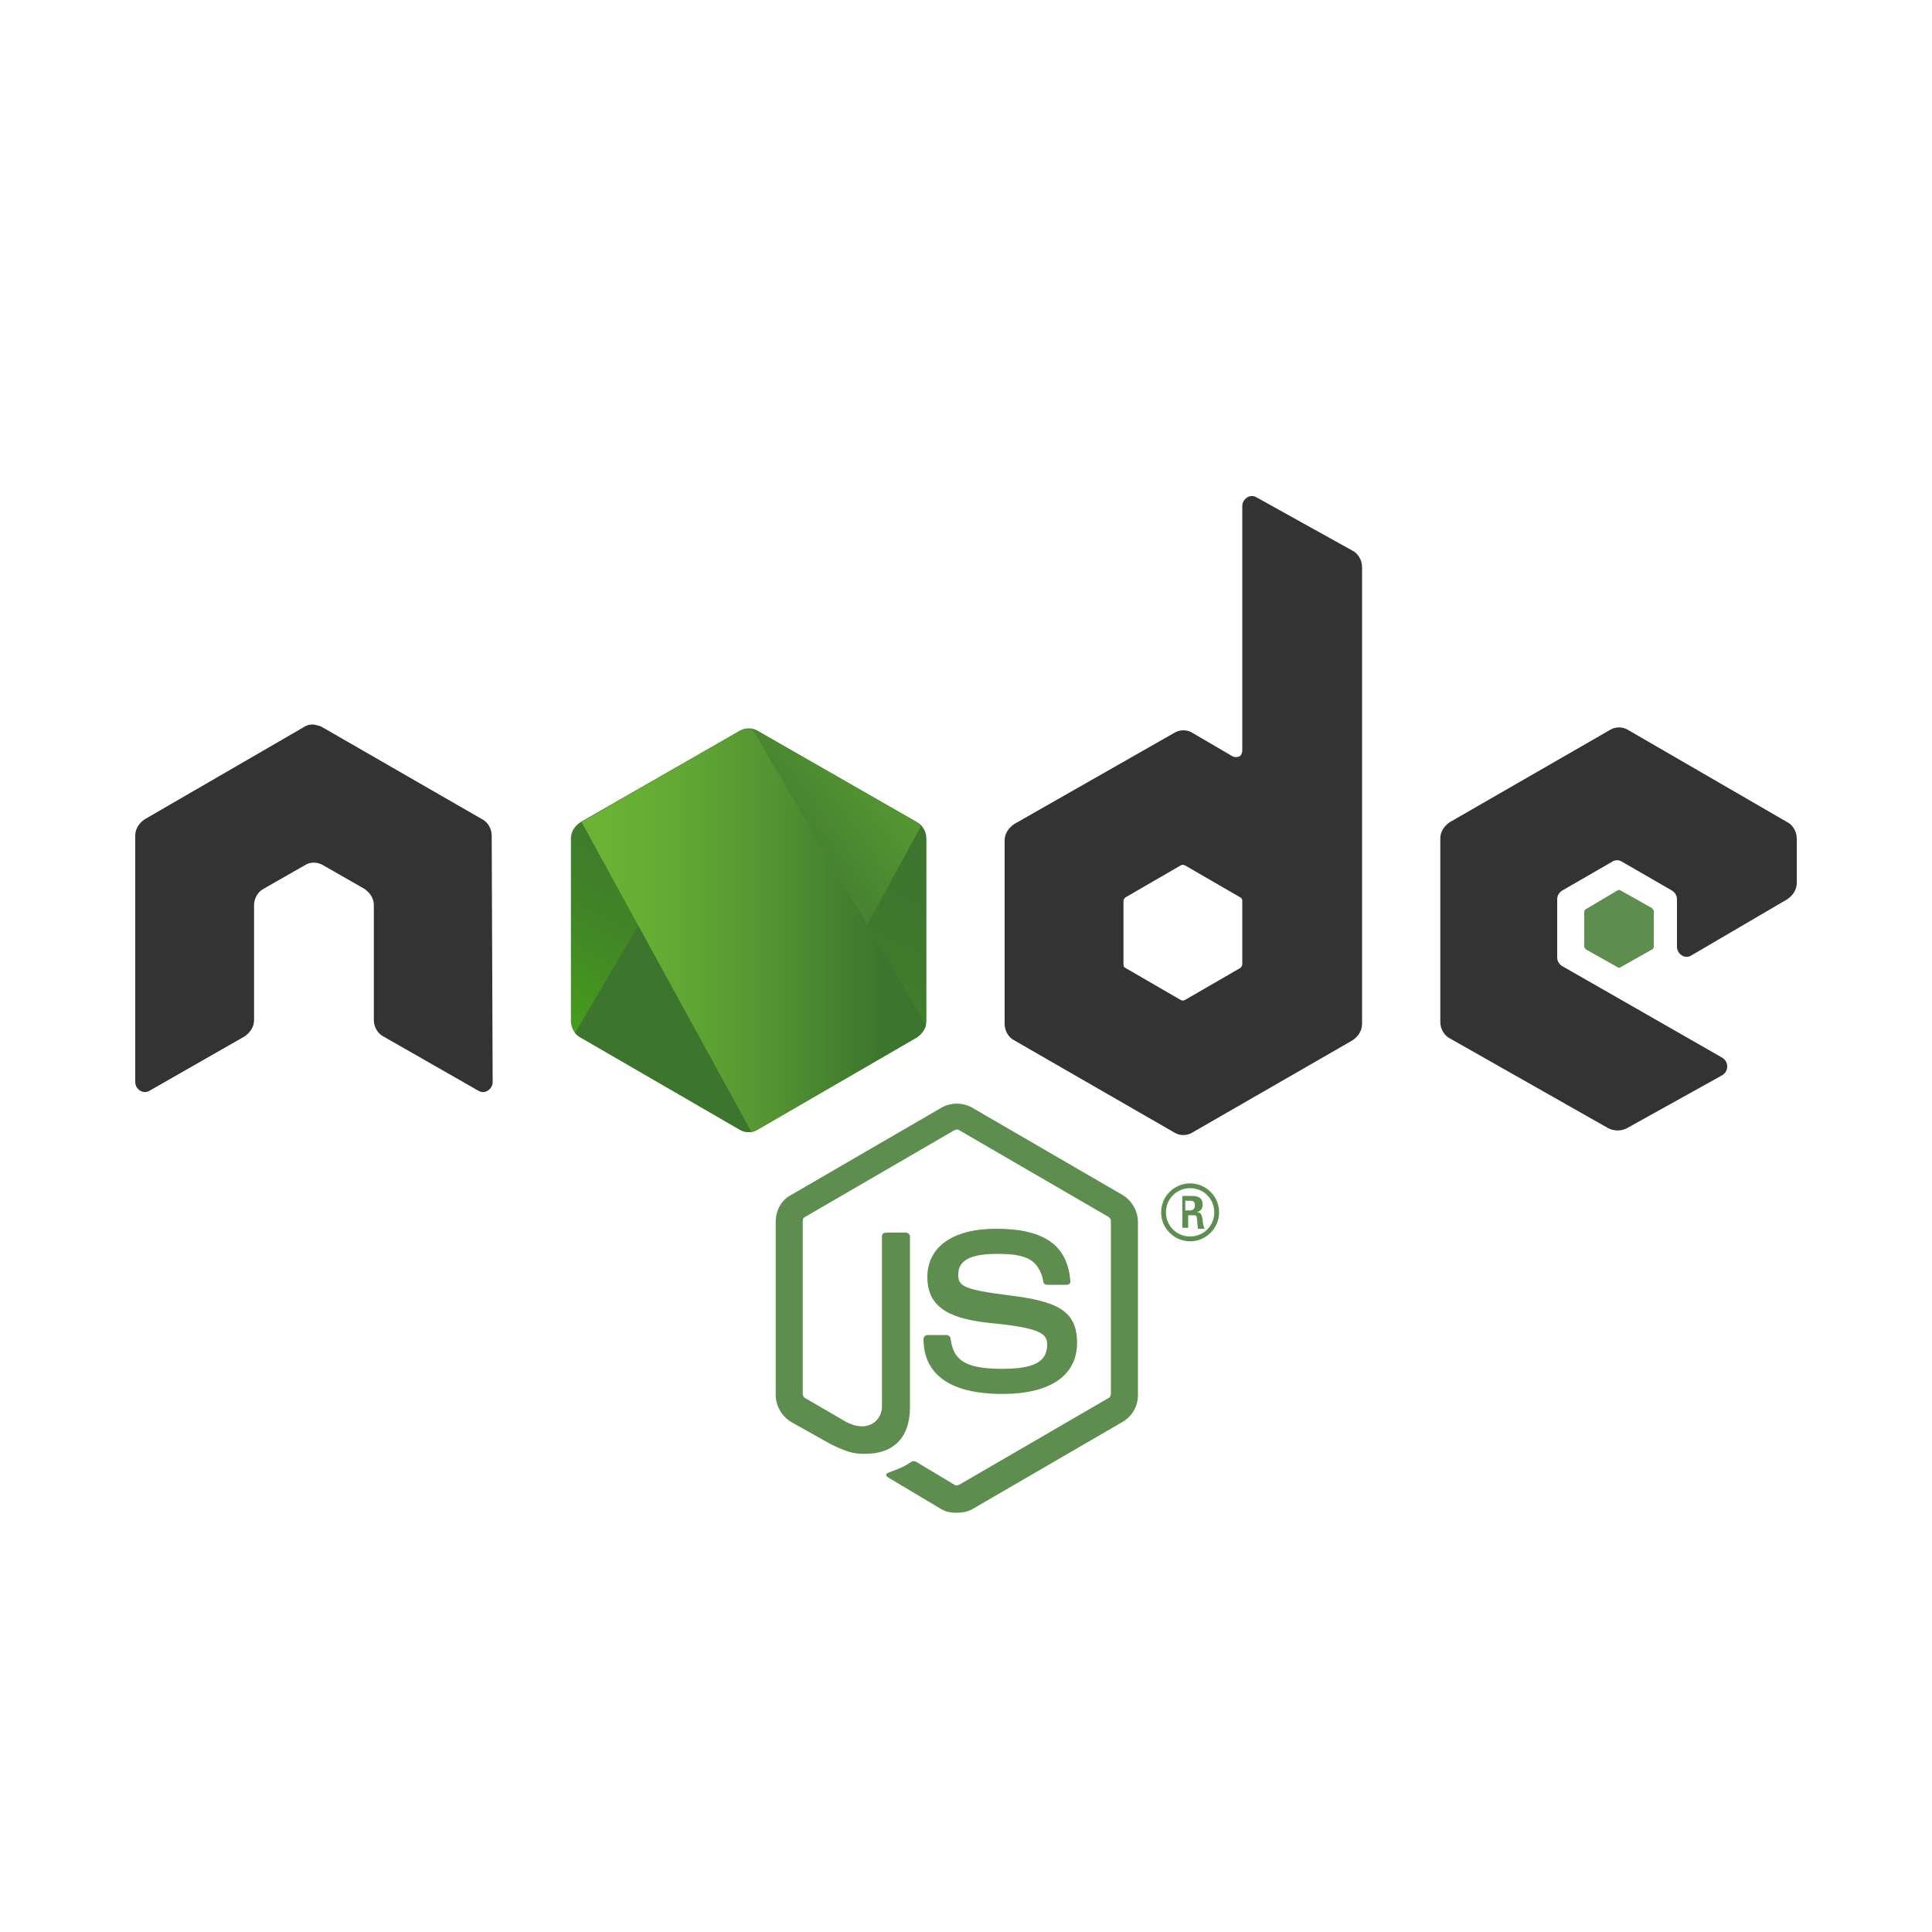 <?xml version="1.0" encoding="UTF-8"?> <!-- Generator: Adobe Illustrator 23.0.1, SVG Export Plug-In . SVG Version: 6.00 Build 0) --> <svg xmlns="http://www.w3.org/2000/svg" xmlns:xlink="http://www.w3.org/1999/xlink" id="Layer_1" x="0px" y="0px" viewBox="0 0 200 200" style="enable-background:new 0 0 200 200;" xml:space="preserve"> <style type="text/css"> .st0{fill:#5E8E4F;} .st1{fill-rule:evenodd;clip-rule:evenodd;fill:#333333;} .st2{fill-rule:evenodd;clip-rule:evenodd;fill:#5E8E4F;} .st3{clip-path:url(#XMLID_3_);} .st4{fill:none;} .st5{fill:url(#SVGID_1_);} .st6{fill:url(#SVGID_2_);} .st7{fill:url(#SVGID_3_);} .st8{fill:url(#SVGID_4_);} .st9{fill:url(#SVGID_5_);} .st10{fill:url(#SVGID_6_);} </style> <g> <g> <path class="st0" d="M99,156.6c-0.6,0-1.1-0.1-1.6-0.4l-5.2-3.1c-0.8-0.4-0.4-0.6-0.1-0.7c1-0.4,1.2-0.4,2.3-1.1 c0.1-0.1,0.3,0,0.4,0l4,2.4c0.1,0.1,0.3,0.1,0.5,0l15.5-9c0.1-0.1,0.2-0.2,0.2-0.4v-17.9c0-0.2-0.1-0.3-0.2-0.4l-15.5-9 c-0.1-0.1-0.3-0.1-0.5,0l-15.5,9c-0.2,0.1-0.2,0.3-0.2,0.4v17.9c0,0.2,0.1,0.3,0.2,0.4l4.3,2.5c2.3,1.2,3.7-0.2,3.7-1.6V128 c0-0.3,0.2-0.4,0.5-0.4h2c0.2,0,0.4,0.2,0.4,0.4v17.7c0,3.1-1.7,4.8-4.6,4.8c-0.9,0-1.6,0-3.6-1l-4.1-2.3c-1-0.6-1.6-1.7-1.6-2.8 v-17.9c0-1.2,0.6-2.3,1.6-2.8l15.5-9c1-0.6,2.3-0.6,3.3,0l15.5,9c1,0.6,1.6,1.7,1.6,2.8v17.9c0,1.2-0.6,2.2-1.6,2.8l-15.5,9 C100.2,156.5,99.6,156.6,99,156.6z"></path> <path class="st0" d="M103.8,144.3c-6.8,0-8.2-3.1-8.2-5.7c0-0.2,0.2-0.4,0.4-0.4h2c0.2,0,0.4,0.2,0.4,0.4c0.3,2,1.2,3.1,5.3,3.1 c3.3,0,4.7-0.7,4.7-2.5c0-1-0.4-1.7-5.5-2.2c-4.2-0.4-6.9-1.4-6.9-4.8c0-3.1,2.6-5,7.1-5c5,0,7.4,1.7,7.7,5.4c0,0.1,0,0.3-0.1,0.3 c-0.1,0.1-0.2,0.1-0.3,0.1h-2c-0.2,0-0.4-0.1-0.4-0.4c-0.5-2.2-1.7-2.8-4.8-2.8c-3.6,0-4,1.2-4,2.2c0,1.1,0.5,1.5,5.3,2.1 c4.8,0.6,7,1.5,7,4.9C111.5,142.4,108.7,144.3,103.8,144.3z"></path> </g> <g> <path class="st0" d="M126.2,125.5c0,1.6-1.3,3-3,3c-1.6,0-3-1.3-3-3c0-1.7,1.4-3,3-3C124.8,122.5,126.2,123.8,126.2,125.5z M120.7,125.5c0,1.4,1.1,2.5,2.5,2.5c1.4,0,2.5-1.1,2.5-2.5c0-1.4-1.1-2.5-2.5-2.5C121.8,123,120.7,124.1,120.7,125.5z M122.1,123.8h1.2c0.4,0,1.2,0,1.2,0.9c0,0.6-0.4,0.7-0.6,0.8c0.5,0,0.5,0.3,0.6,0.8c0,0.3,0.1,0.7,0.2,0.9h-0.7 c0-0.2-0.1-1-0.1-1.1c0-0.2-0.1-0.3-0.3-0.3h-0.6v1.3h-0.6V123.8z M122.7,125.3h0.5c0.4,0,0.5-0.3,0.5-0.5c0-0.5-0.3-0.5-0.5-0.5 h-0.5V125.3z"></path> </g> <path class="st1" d="M50.9,86.5c0-0.7-0.4-1.4-1-1.7l-16.5-9.5c-0.3-0.2-0.6-0.2-0.9-0.3c0,0-0.1,0-0.2,0c-0.3,0-0.6,0.1-0.9,0.3 L15,84.8c-0.6,0.4-1,1-1,1.7l0,25.5c0,0.4,0.2,0.7,0.5,0.9c0.3,0.2,0.7,0.2,1,0l9.8-5.6c0.6-0.4,1-1,1-1.7V93.7 c0-0.7,0.4-1.4,1-1.7l4.2-2.4c0.3-0.2,0.6-0.3,1-0.3c0.3,0,0.7,0.1,1,0.3l4.2,2.4c0.6,0.4,1,1,1,1.7v11.9c0,0.7,0.4,1.4,1,1.7 l9.8,5.6c0.3,0.2,0.7,0.2,1,0c0.3-0.2,0.5-0.5,0.5-0.9L50.9,86.5z"></path> <path class="st1" d="M130.1,51.5c-0.3-0.2-0.7-0.2-1,0c-0.3,0.2-0.5,0.5-0.5,0.9v25.3c0,0.2-0.1,0.5-0.3,0.6 c-0.2,0.1-0.5,0.1-0.7,0l-4.1-2.4c-0.6-0.4-1.4-0.4-2,0L105,85.3c-0.6,0.4-1,1-1,1.7v19c0,0.7,0.4,1.4,1,1.7l16.5,9.5 c0.6,0.4,1.4,0.4,2,0l16.5-9.5c0.6-0.4,1-1,1-1.7V58.7c0-0.7-0.4-1.4-1-1.7L130.1,51.5z M128.6,99.8c0,0.2-0.1,0.3-0.2,0.4 l-5.7,3.3c-0.2,0.1-0.3,0.1-0.5,0l-5.7-3.3c-0.2-0.1-0.2-0.3-0.2-0.4v-6.5c0-0.2,0.1-0.3,0.2-0.4l5.7-3.3c0.2-0.1,0.3-0.1,0.5,0 l5.7,3.3c0.2,0.1,0.2,0.3,0.2,0.4V99.8z"></path> <g> <path class="st1" d="M185,93.1c0.6-0.4,1-1,1-1.7v-4.6c0-0.7-0.4-1.4-1-1.7l-16.4-9.5c-0.6-0.4-1.4-0.4-2,0l-16.5,9.5 c-0.6,0.4-1,1-1,1.7v19c0,0.7,0.4,1.4,1,1.7l16.4,9.3c0.6,0.3,1.3,0.3,1.9,0l9.9-5.5c0.3-0.2,0.5-0.5,0.5-0.9 c0-0.4-0.2-0.7-0.5-0.9l-16.6-9.5c-0.3-0.2-0.5-0.5-0.5-0.9v-6c0-0.4,0.2-0.7,0.5-0.9l5.2-3c0.3-0.2,0.7-0.2,1,0l5.2,3 c0.3,0.2,0.5,0.5,0.5,0.9V98c0,0.4,0.2,0.7,0.5,0.9c0.3,0.2,0.7,0.2,1,0L185,93.1z"></path> <path class="st2" d="M167.4,92.2c0.1-0.1,0.3-0.1,0.4,0l3.2,1.8c0.1,0.1,0.2,0.2,0.2,0.3V98c0,0.1-0.1,0.3-0.2,0.3l-3.2,1.8 c-0.1,0.1-0.3,0.1-0.4,0l-3.2-1.8c-0.1-0.1-0.2-0.2-0.2-0.3v-3.6c0-0.1,0.1-0.3,0.2-0.3L167.4,92.2z"></path> </g> <g> <defs> <path id="XMLID_143_" d="M78.5,75.7c-0.6-0.4-1.4-0.4-2,0l-16.4,9.4c-0.6,0.4-1,1-1,1.7v18.9c0,0.7,0.4,1.4,1,1.7l16.4,9.5 c0.6,0.4,1.4,0.4,2,0l16.4-9.5c0.6-0.4,1-1,1-1.7V86.8c0-0.7-0.4-1.4-1-1.7L78.5,75.7z"></path> </defs> <linearGradient id="XMLID_2_" gradientUnits="userSpaceOnUse" x1="84.15" y1="82.719" x2="69.359" y2="112.893"> <stop offset="0" style="stop-color:#3D752E"></stop> <stop offset="0.316" style="stop-color:#3E792C"></stop> <stop offset="0.61" style="stop-color:#418427"></stop> <stop offset="0.895" style="stop-color:#45971E"></stop> <stop offset="1" style="stop-color:#47A01A"></stop> </linearGradient> <use xlink:href="#XMLID_143_" style="overflow:visible;fill-rule:evenodd;clip-rule:evenodd;fill:url(#XMLID_2_);"></use> <clipPath id="XMLID_3_"> <use xlink:href="#XMLID_143_" style="overflow:visible;"></use> </clipPath> <g class="st3"> <path class="st4" d="M76.5,75.7l-16.4,9.4c-0.6,0.4-1.1,1-1.1,1.7v18.9c0,0.5,0.2,0.9,0.5,1.3L78,75.5 C77.5,75.4,76.9,75.4,76.5,75.7z"></path> <path class="st4" d="M78,117.1c0.2,0,0.3-0.1,0.5-0.2l16.4-9.5c0.6-0.4,1-1,1-1.7V86.8c0-0.5-0.2-1-0.6-1.4L78,117.1z"></path> <linearGradient id="SVGID_1_" gradientUnits="userSpaceOnUse" x1="75.001" y1="98.51" x2="116.504" y2="67.845"> <stop offset="0.138" style="stop-color:#3D752E"></stop> <stop offset="0.436" style="stop-color:#539432"></stop> <stop offset="0.727" style="stop-color:#63AB34"></stop> <stop offset="0.908" style="stop-color:#6AB335"></stop> </linearGradient> <path class="st5" d="M94.9,85.1l-16.4-9.4c-0.2-0.1-0.3-0.2-0.5-0.2L59.5,107c0.2,0.2,0.3,0.3,0.6,0.5l16.4,9.5 c0.5,0.3,1,0.3,1.5,0.2l17.3-31.6C95.2,85.3,95,85.2,94.9,85.1z"></path> </g> <g class="st3"> <path class="st4" d="M95.9,105.8V86.8c0-0.7-0.4-1.4-1-1.7l-16.4-9.4c-0.2-0.1-0.4-0.2-0.6-0.2l18,30.7 C95.9,106.1,95.9,105.9,95.9,105.8z"></path> <path class="st4" d="M60.1,85.1c-0.6,0.4-1.1,1-1.1,1.7v18.9c0,0.7,0.5,1.4,1.1,1.7l16.4,9.5c0.4,0.2,0.8,0.3,1.3,0.2L60.1,85.1 L60.1,85.1z"></path> <linearGradient id="SVGID_2_" gradientUnits="userSpaceOnUse" x1="58.566" y1="72.274" x2="96.42" y2="72.274"> <stop offset="9.191646e-02" style="stop-color:#6AB335"></stop> <stop offset="0.273" style="stop-color:#63AB34"></stop> <stop offset="0.564" style="stop-color:#539432"></stop> <stop offset="0.862" style="stop-color:#3D752E"></stop> </linearGradient> <polygon class="st6" points="76,72.2 75.7,72.3 76,72.3 "></polygon> <linearGradient id="SVGID_3_" gradientUnits="userSpaceOnUse" x1="58.566" y1="96.295" x2="96.42" y2="96.295"> <stop offset="9.191646e-02" style="stop-color:#6AB335"></stop> <stop offset="0.273" style="stop-color:#63AB34"></stop> <stop offset="0.564" style="stop-color:#539432"></stop> <stop offset="0.862" style="stop-color:#3D752E"></stop> </linearGradient> <path class="st7" d="M94.9,107.5c0.5-0.3,0.8-0.7,1-1.3l-18-30.7c-0.5-0.1-1,0-1.4,0.2l-16.3,9.4l17.6,32.1 c0.3,0,0.5-0.1,0.7-0.2L94.9,107.5z"></path> <linearGradient id="SVGID_4_" gradientUnits="userSpaceOnUse" x1="58.566" y1="107.102" x2="96.42" y2="107.102"> <stop offset="9.191646e-02" style="stop-color:#6AB335"></stop> <stop offset="0.273" style="stop-color:#63AB34"></stop> <stop offset="0.564" style="stop-color:#539432"></stop> <stop offset="0.862" style="stop-color:#3D752E"></stop> </linearGradient> <polygon class="st8" points="96.4,107.2 96.3,107 96.3,107.2 "></polygon> <linearGradient id="SVGID_5_" gradientUnits="userSpaceOnUse" x1="58.566" y1="111.986" x2="96.42" y2="111.986"> <stop offset="9.191646e-02" style="stop-color:#6AB335"></stop> <stop offset="0.273" style="stop-color:#63AB34"></stop> <stop offset="0.564" style="stop-color:#539432"></stop> <stop offset="0.862" style="stop-color:#3D752E"></stop> </linearGradient> <path class="st9" d="M94.9,107.5l-16.4,9.5c-0.2,0.1-0.5,0.2-0.7,0.2l0.3,0.6l18.2-10.5V107l-0.4-0.8 C95.7,106.7,95.4,107.2,94.9,107.5z"></path> <linearGradient id="SVGID_6_" gradientUnits="userSpaceOnUse" x1="101.935" y1="81.824" x2="78.589" y2="129.451"> <stop offset="0" style="stop-color:#3D752E"></stop> <stop offset="0.316" style="stop-color:#3E792C"></stop> <stop offset="0.61" style="stop-color:#418427"></stop> <stop offset="0.895" style="stop-color:#45971E"></stop> <stop offset="1" style="stop-color:#47A01A"></stop> </linearGradient> <path class="st10" d="M94.9,107.5l-16.4,9.5c-0.2,0.1-0.5,0.2-0.7,0.2l0.3,0.6l18.2-10.5V107l-0.4-0.8 C95.7,106.7,95.4,107.2,94.9,107.5z"></path> </g> </g> </g> </svg> 